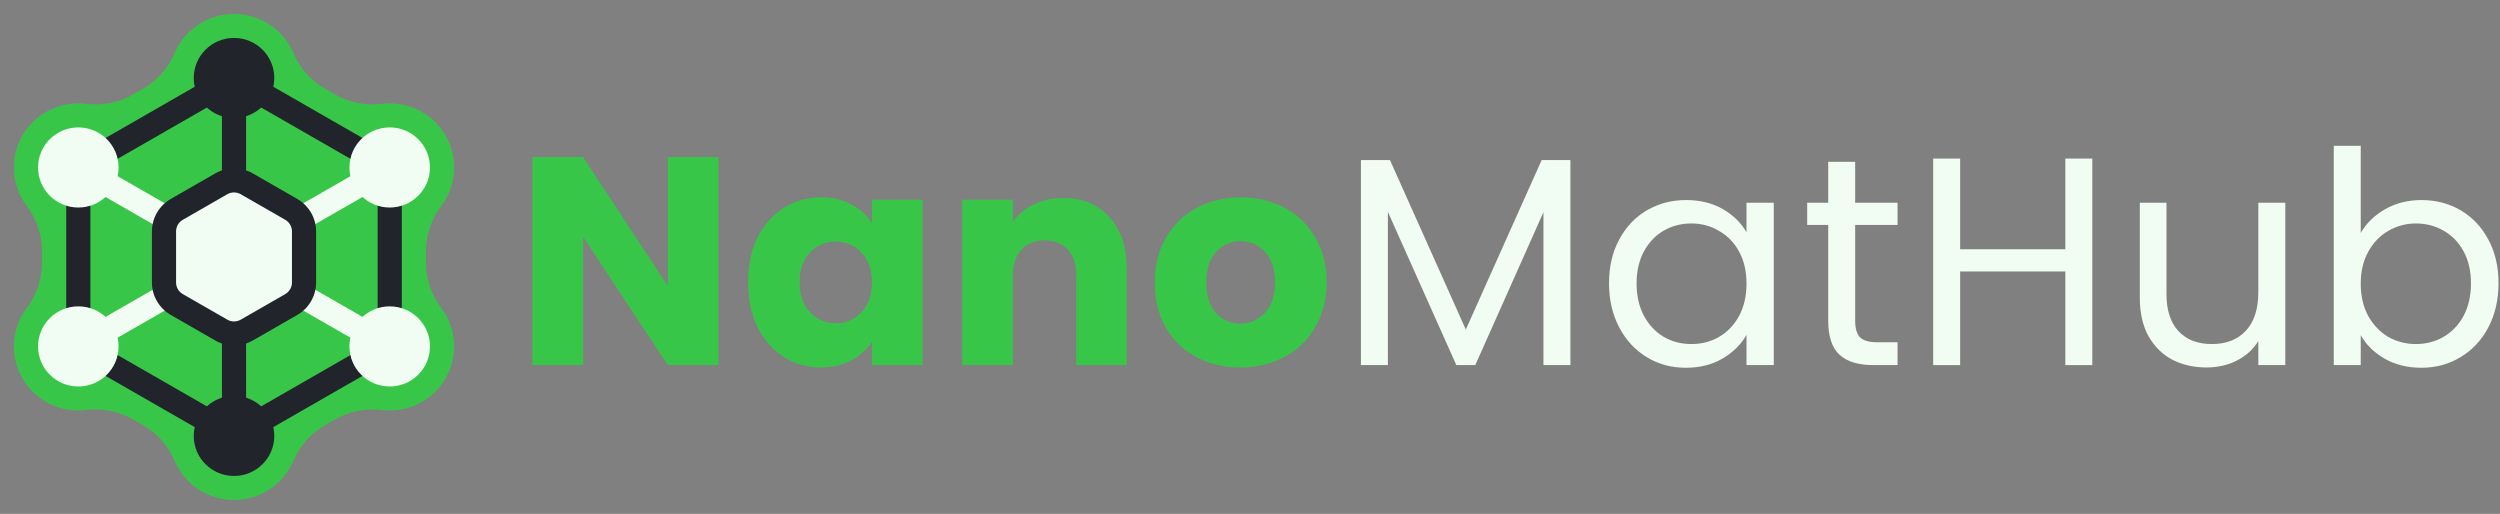<svg width="1080" height="222" viewBox="0 0 1080 222" fill="none" xmlns="http://www.w3.org/2000/svg">
<rect x="0" y="0" width="1080" height="222" fill="#808080" stroke="none"/>
<g clip-path="url(#clip0_40_413)">
<path d="M678.416 69.144V157.72H666.768V91.672L637.328 157.72H629.136L599.568 91.544V157.72H587.92V69.144H600.464L633.232 142.36L666 69.144H678.416Z" fill="#F1FCF2"/>
<path d="M695.098 122.392C695.098 115.224 696.549 108.952 699.45 103.576C702.351 98.115 706.319 93.891 711.354 90.904C716.474 87.917 722.149 86.424 728.378 86.424C734.522 86.424 739.855 87.747 744.378 90.392C748.901 93.037 752.271 96.365 754.49 100.376V87.576H766.266V157.72H754.49V144.664C752.186 148.76 748.73 152.173 744.122 154.904C739.599 157.549 734.309 158.872 728.25 158.872C722.021 158.872 716.389 157.336 711.354 154.264C706.319 151.192 702.351 146.883 699.45 141.336C696.549 135.789 695.098 129.475 695.098 122.392ZM754.49 122.52C754.49 117.229 753.423 112.621 751.29 108.696C749.157 104.771 746.255 101.784 742.586 99.736C739.002 97.603 735.034 96.536 730.682 96.536C726.33 96.536 722.362 97.56 718.778 99.608C715.194 101.656 712.335 104.643 710.202 108.568C708.069 112.493 707.002 117.101 707.002 122.392C707.002 127.768 708.069 132.461 710.202 136.472C712.335 140.397 715.194 143.427 718.778 145.56C722.362 147.608 726.33 148.632 730.682 148.632C735.034 148.632 739.002 147.608 742.586 145.56C746.255 143.427 749.157 140.397 751.29 136.472C753.423 132.461 754.49 127.811 754.49 122.52Z" fill="#F1FCF2"/>
<path d="M801.438 97.176V138.52C801.438 141.933 802.163 144.365 803.614 145.816C805.065 147.181 807.582 147.864 811.166 147.864H819.742V157.72H809.246C802.761 157.72 797.897 156.227 794.654 153.24C791.411 150.253 789.79 145.347 789.79 138.52V97.176H780.702V87.576H789.79V69.912H801.438V87.576H819.742V97.176H801.438Z" fill="#F1FCF2"/>
<path d="M903.871 68.504V157.72H892.223V117.272H846.783V157.72H835.135V68.504H846.783V107.672H892.223V68.504H903.871Z" fill="#F1FCF2"/>
<path d="M987.248 87.576V157.72H975.6V147.352C973.381 150.936 970.267 153.752 966.256 155.8C962.331 157.763 957.979 158.744 953.2 158.744C947.739 158.744 942.832 157.635 938.48 155.416C934.128 153.112 930.672 149.699 928.112 145.176C925.637 140.653 924.4 135.149 924.4 128.664V87.576H935.92V127.128C935.92 134.04 937.669 139.373 941.168 143.128C944.667 146.797 949.445 148.632 955.504 148.632C961.733 148.632 966.64 146.712 970.224 142.872C973.808 139.032 975.6 133.443 975.6 126.104V87.576H987.248Z" fill="#F1FCF2"/>
<path d="M1019.84 100.632C1022.23 96.451 1025.73 93.037 1030.34 90.392C1034.95 87.747 1040.19 86.424 1046.08 86.424C1052.4 86.424 1058.07 87.917 1063.11 90.904C1068.14 93.891 1072.11 98.115 1075.01 103.576C1077.91 108.952 1079.36 115.224 1079.36 122.392C1079.36 129.475 1077.91 135.789 1075.01 141.336C1072.11 146.883 1068.1 151.192 1062.98 154.264C1057.94 157.336 1052.31 158.872 1046.08 158.872C1040.02 158.872 1034.69 157.549 1030.08 154.904C1025.56 152.259 1022.15 148.888 1019.84 144.792V157.72H1008.19V63H1019.84V100.632ZM1067.46 122.392C1067.46 117.101 1066.39 112.493 1064.26 108.568C1062.13 104.643 1059.22 101.656 1055.55 99.608C1051.97 97.56 1048 96.536 1043.65 96.536C1039.38 96.536 1035.42 97.603 1031.75 99.736C1028.16 101.784 1025.26 104.813 1023.04 108.824C1020.91 112.749 1019.84 117.315 1019.84 122.52C1019.84 127.811 1020.91 132.461 1023.04 136.472C1025.26 140.397 1028.16 143.427 1031.75 145.56C1035.42 147.608 1039.38 148.632 1043.65 148.632C1048 148.632 1051.97 147.608 1055.55 145.56C1059.22 143.427 1062.13 140.397 1064.26 136.472C1066.39 132.461 1067.46 127.768 1067.46 122.392Z" fill="#F1FCF2"/>
<path d="M310.384 157.72H288.496L251.888 102.296V157.72H230V67.864H251.888L288.496 123.544V67.864H310.384V157.72Z" fill="#38C649"/>
<path d="M323.178 121.88C323.178 114.541 324.543 108.099 327.274 102.552C330.09 97.005 333.887 92.739 338.666 89.752C343.445 86.765 348.778 85.272 354.666 85.272C359.701 85.272 364.095 86.296 367.85 88.344C371.69 90.392 374.634 93.08 376.682 96.408V86.296H398.57V157.72H376.682V147.608C374.549 150.936 371.562 153.624 367.722 155.672C363.967 157.72 359.573 158.744 354.538 158.744C348.735 158.744 343.445 157.251 338.666 154.264C333.887 151.192 330.09 146.883 327.274 141.336C324.543 135.704 323.178 129.219 323.178 121.88ZM376.682 122.008C376.682 116.547 375.146 112.237 372.074 109.08C369.087 105.923 365.418 104.344 361.066 104.344C356.714 104.344 353.002 105.923 349.93 109.08C346.943 112.152 345.45 116.419 345.45 121.88C345.45 127.341 346.943 131.693 349.93 134.936C353.002 138.093 356.714 139.672 361.066 139.672C365.418 139.672 369.087 138.093 372.074 134.936C375.146 131.779 376.682 127.469 376.682 122.008Z" fill="#38C649"/>
<path d="M459.205 85.528C467.568 85.528 474.224 88.259 479.173 93.72C484.208 99.096 486.725 106.52 486.725 115.992V157.72H464.965V118.936C464.965 114.157 463.728 110.445 461.253 107.8C458.778 105.155 455.45 103.832 451.269 103.832C447.088 103.832 443.76 105.155 441.285 107.8C438.81 110.445 437.573 114.157 437.573 118.936V157.72H415.685V86.296H437.573V95.768C439.792 92.611 442.778 90.136 446.533 88.344C450.288 86.467 454.512 85.528 459.205 85.528Z" fill="#38C649"/>
<path d="M535.727 158.744C528.73 158.744 522.415 157.251 516.783 154.264C511.236 151.277 506.842 147.011 503.599 141.464C500.442 135.917 498.863 129.432 498.863 122.008C498.863 114.669 500.484 108.227 503.727 102.68C506.97 97.048 511.407 92.739 517.039 89.752C522.671 86.765 528.986 85.272 535.983 85.272C542.98 85.272 549.295 86.765 554.927 89.752C560.559 92.739 564.996 97.048 568.239 102.68C571.482 108.227 573.103 114.669 573.103 122.008C573.103 129.347 571.439 135.832 568.111 141.464C564.868 147.011 560.388 151.277 554.671 154.264C549.039 157.251 542.724 158.744 535.727 158.744ZM535.727 139.8C539.908 139.8 543.45 138.264 546.351 135.192C549.338 132.12 550.831 127.725 550.831 122.008C550.831 116.291 549.38 111.896 546.479 108.824C543.663 105.752 540.164 104.216 535.983 104.216C531.716 104.216 528.175 105.752 525.359 108.824C522.543 111.811 521.135 116.205 521.135 122.008C521.135 127.725 522.5 132.12 525.231 135.192C528.047 138.264 531.546 139.8 535.727 139.8Z" fill="#38C649"/>
<g clip-path="url(#clip1_40_413)">
<path d="M101.094 216C95.611 215.994 90.251 214.381 85.683 211.362C81.116 208.342 77.544 204.051 75.414 199.024C72.669 192.556 67.871 187.161 61.752 183.664L57.505 181.223C51.41 177.706 44.326 176.268 37.332 177.128C36.172 177.273 35.002 177.346 33.833 177.346C28.671 177.346 23.612 175.919 19.219 173.223C14.826 170.526 11.274 166.668 8.958 162.079C6.642 157.489 5.655 152.35 6.106 147.234C6.557 142.118 8.429 137.228 11.512 133.11L11.566 133.039C15.84 127.409 18.16 120.551 18.177 113.496V108.509C18.16 101.453 15.841 94.593 11.566 88.962L11.51 88.885C8.427 84.767 6.557 79.877 6.106 74.762C5.656 69.647 6.644 64.508 8.96 59.92C11.276 55.331 14.828 51.473 19.221 48.778C23.613 46.082 28.672 44.654 33.833 44.654C35.002 44.654 36.172 44.727 37.332 44.872C44.328 45.734 51.414 44.296 57.511 40.777L61.758 38.337C67.874 34.839 72.671 29.444 75.414 22.977C77.543 17.95 81.115 13.659 85.683 10.642C90.251 7.625 95.612 6.016 101.094 6.016C106.577 6.016 111.938 7.625 116.506 10.642C121.074 13.659 124.646 17.95 126.774 22.977C129.519 29.445 134.318 34.84 140.437 38.337L144.683 40.777C150.781 44.296 157.867 45.734 164.862 44.872C166.021 44.727 167.188 44.654 168.356 44.654C173.517 44.654 178.577 46.082 182.97 48.778C187.362 51.474 190.915 55.332 193.231 59.922C195.546 64.511 196.534 69.651 196.083 74.766C195.632 79.882 193.76 84.772 190.677 88.89L190.62 88.966C186.347 94.596 184.027 101.454 184.01 108.509V113.491C184.027 120.548 186.347 127.408 190.622 133.039L190.679 133.115C193.761 137.233 195.632 142.123 196.082 147.238C196.532 152.353 195.544 157.492 193.229 162.081C190.913 166.669 187.36 170.527 182.968 173.223C178.576 175.919 173.517 177.346 168.356 177.346C167.186 177.346 166.017 177.273 164.856 177.128C157.861 176.266 150.775 177.704 144.678 181.223L140.431 183.664C134.312 187.161 129.514 192.556 126.769 199.024C124.639 204.05 121.068 208.341 116.502 211.36C111.936 214.379 106.577 215.993 101.094 216Z" fill="#38C649"/>
<path d="M101.094 194.272L28.614 152.635V69.365L101.094 27.728L173.575 69.365V152.635L101.094 194.272ZM39.051 146.64L101.094 182.28L163.138 146.64V75.36L101.094 39.719L39.051 75.36V146.64Z" fill="#21242B"/>
<path d="M36.442 154.135L31.223 145.141L98.485 106.503L165.747 67.866L170.965 76.859L36.442 154.135Z" fill="#F1FCF2"/>
<path d="M106.313 33.724H95.876V188.275H106.313V33.724Z" fill="#21242B"/>
<path d="M36.442 67.865L31.223 76.858L165.747 154.134L170.965 145.141L36.442 67.865Z" fill="#F1FCF2"/>
<path d="M101.094 149.251C98.245 149.249 95.445 148.503 92.977 147.087L73.747 136.038C71.281 134.616 69.234 132.574 67.809 130.118C66.385 127.661 65.633 124.876 65.629 122.04V99.957C65.633 97.121 66.385 94.335 67.809 91.879C69.234 89.422 71.281 87.381 73.747 85.958L92.977 74.913C95.446 73.495 98.248 72.749 101.099 72.749C103.95 72.749 106.752 73.495 109.221 74.913L128.442 85.962C130.908 87.384 132.955 89.426 134.38 91.882C135.804 94.339 136.556 97.124 136.56 99.96V122.047C136.556 124.883 135.804 127.668 134.38 130.125C132.955 132.581 130.908 134.623 128.442 136.045L109.212 147.087C106.743 148.503 103.944 149.249 101.094 149.251Z" fill="#21242B"/>
<path d="M76.06 99.957V122.043C76.06 123.058 76.327 124.054 76.836 124.932C77.345 125.811 78.077 126.541 78.959 127.049L98.195 138.092C99.078 138.6 100.079 138.867 101.099 138.867C102.118 138.867 103.12 138.6 104.003 138.092L123.228 127.049C124.11 126.541 124.843 125.811 125.351 124.932C125.86 124.054 126.128 123.058 126.127 122.043V99.957C126.128 98.942 125.86 97.946 125.351 97.068C124.843 96.189 124.11 95.459 123.228 94.951L103.994 83.908C103.111 83.4 102.109 83.133 101.09 83.133C100.07 83.133 99.069 83.4 98.186 83.908L78.965 94.951C78.082 95.458 77.349 96.188 76.839 97.067C76.329 97.945 76.06 98.942 76.06 99.957Z" fill="#F1FCF2"/>
<path d="M168.356 89.654C177.963 89.654 185.751 81.905 185.751 72.346C185.751 62.787 177.963 55.038 168.356 55.038C158.749 55.038 150.961 62.787 150.961 72.346C150.961 81.905 158.749 89.654 168.356 89.654Z" fill="#F1FCF2"/>
<path d="M168.356 166.962C177.963 166.962 185.751 159.213 185.751 149.654C185.751 140.095 177.963 132.346 168.356 132.346C158.749 132.346 150.961 140.095 150.961 149.654C150.961 159.213 158.749 166.962 168.356 166.962Z" fill="#F1FCF2"/>
<path d="M33.832 166.962C43.44 166.962 51.228 159.213 51.228 149.654C51.228 140.095 43.44 132.346 33.832 132.346C24.225 132.346 16.437 140.095 16.437 149.654C16.437 159.213 24.225 166.962 33.832 166.962Z" fill="#F1FCF2"/>
<path d="M33.832 89.654C43.44 89.654 51.228 81.905 51.228 72.346C51.228 62.787 43.44 55.038 33.832 55.038C24.225 55.038 16.437 62.787 16.437 72.346C16.437 81.905 24.225 89.654 33.832 89.654Z" fill="#F1FCF2"/>
<path d="M101.094 51C110.702 51 118.49 43.251 118.49 33.692C118.49 24.134 110.702 16.385 101.094 16.385C91.487 16.385 83.699 24.134 83.699 33.692C83.699 43.251 91.487 51 101.094 51Z" fill="#21242B"/>
<path d="M101.094 205.615C110.702 205.615 118.49 197.866 118.49 188.308C118.49 178.749 110.702 171 101.094 171C91.487 171 83.699 178.749 83.699 188.308C83.699 197.866 91.487 205.615 101.094 205.615Z" fill="#21242B"/>
</g>
</g>
<defs>
<clipPath id="clip0_40_413">
<rect width="1080" height="222" fill="white"/>
</clipPath>
<clipPath id="clip1_40_413">
<rect width="190.189" height="210" fill="white" transform="translate(6 6)"/>
</clipPath>
</defs>
</svg>

